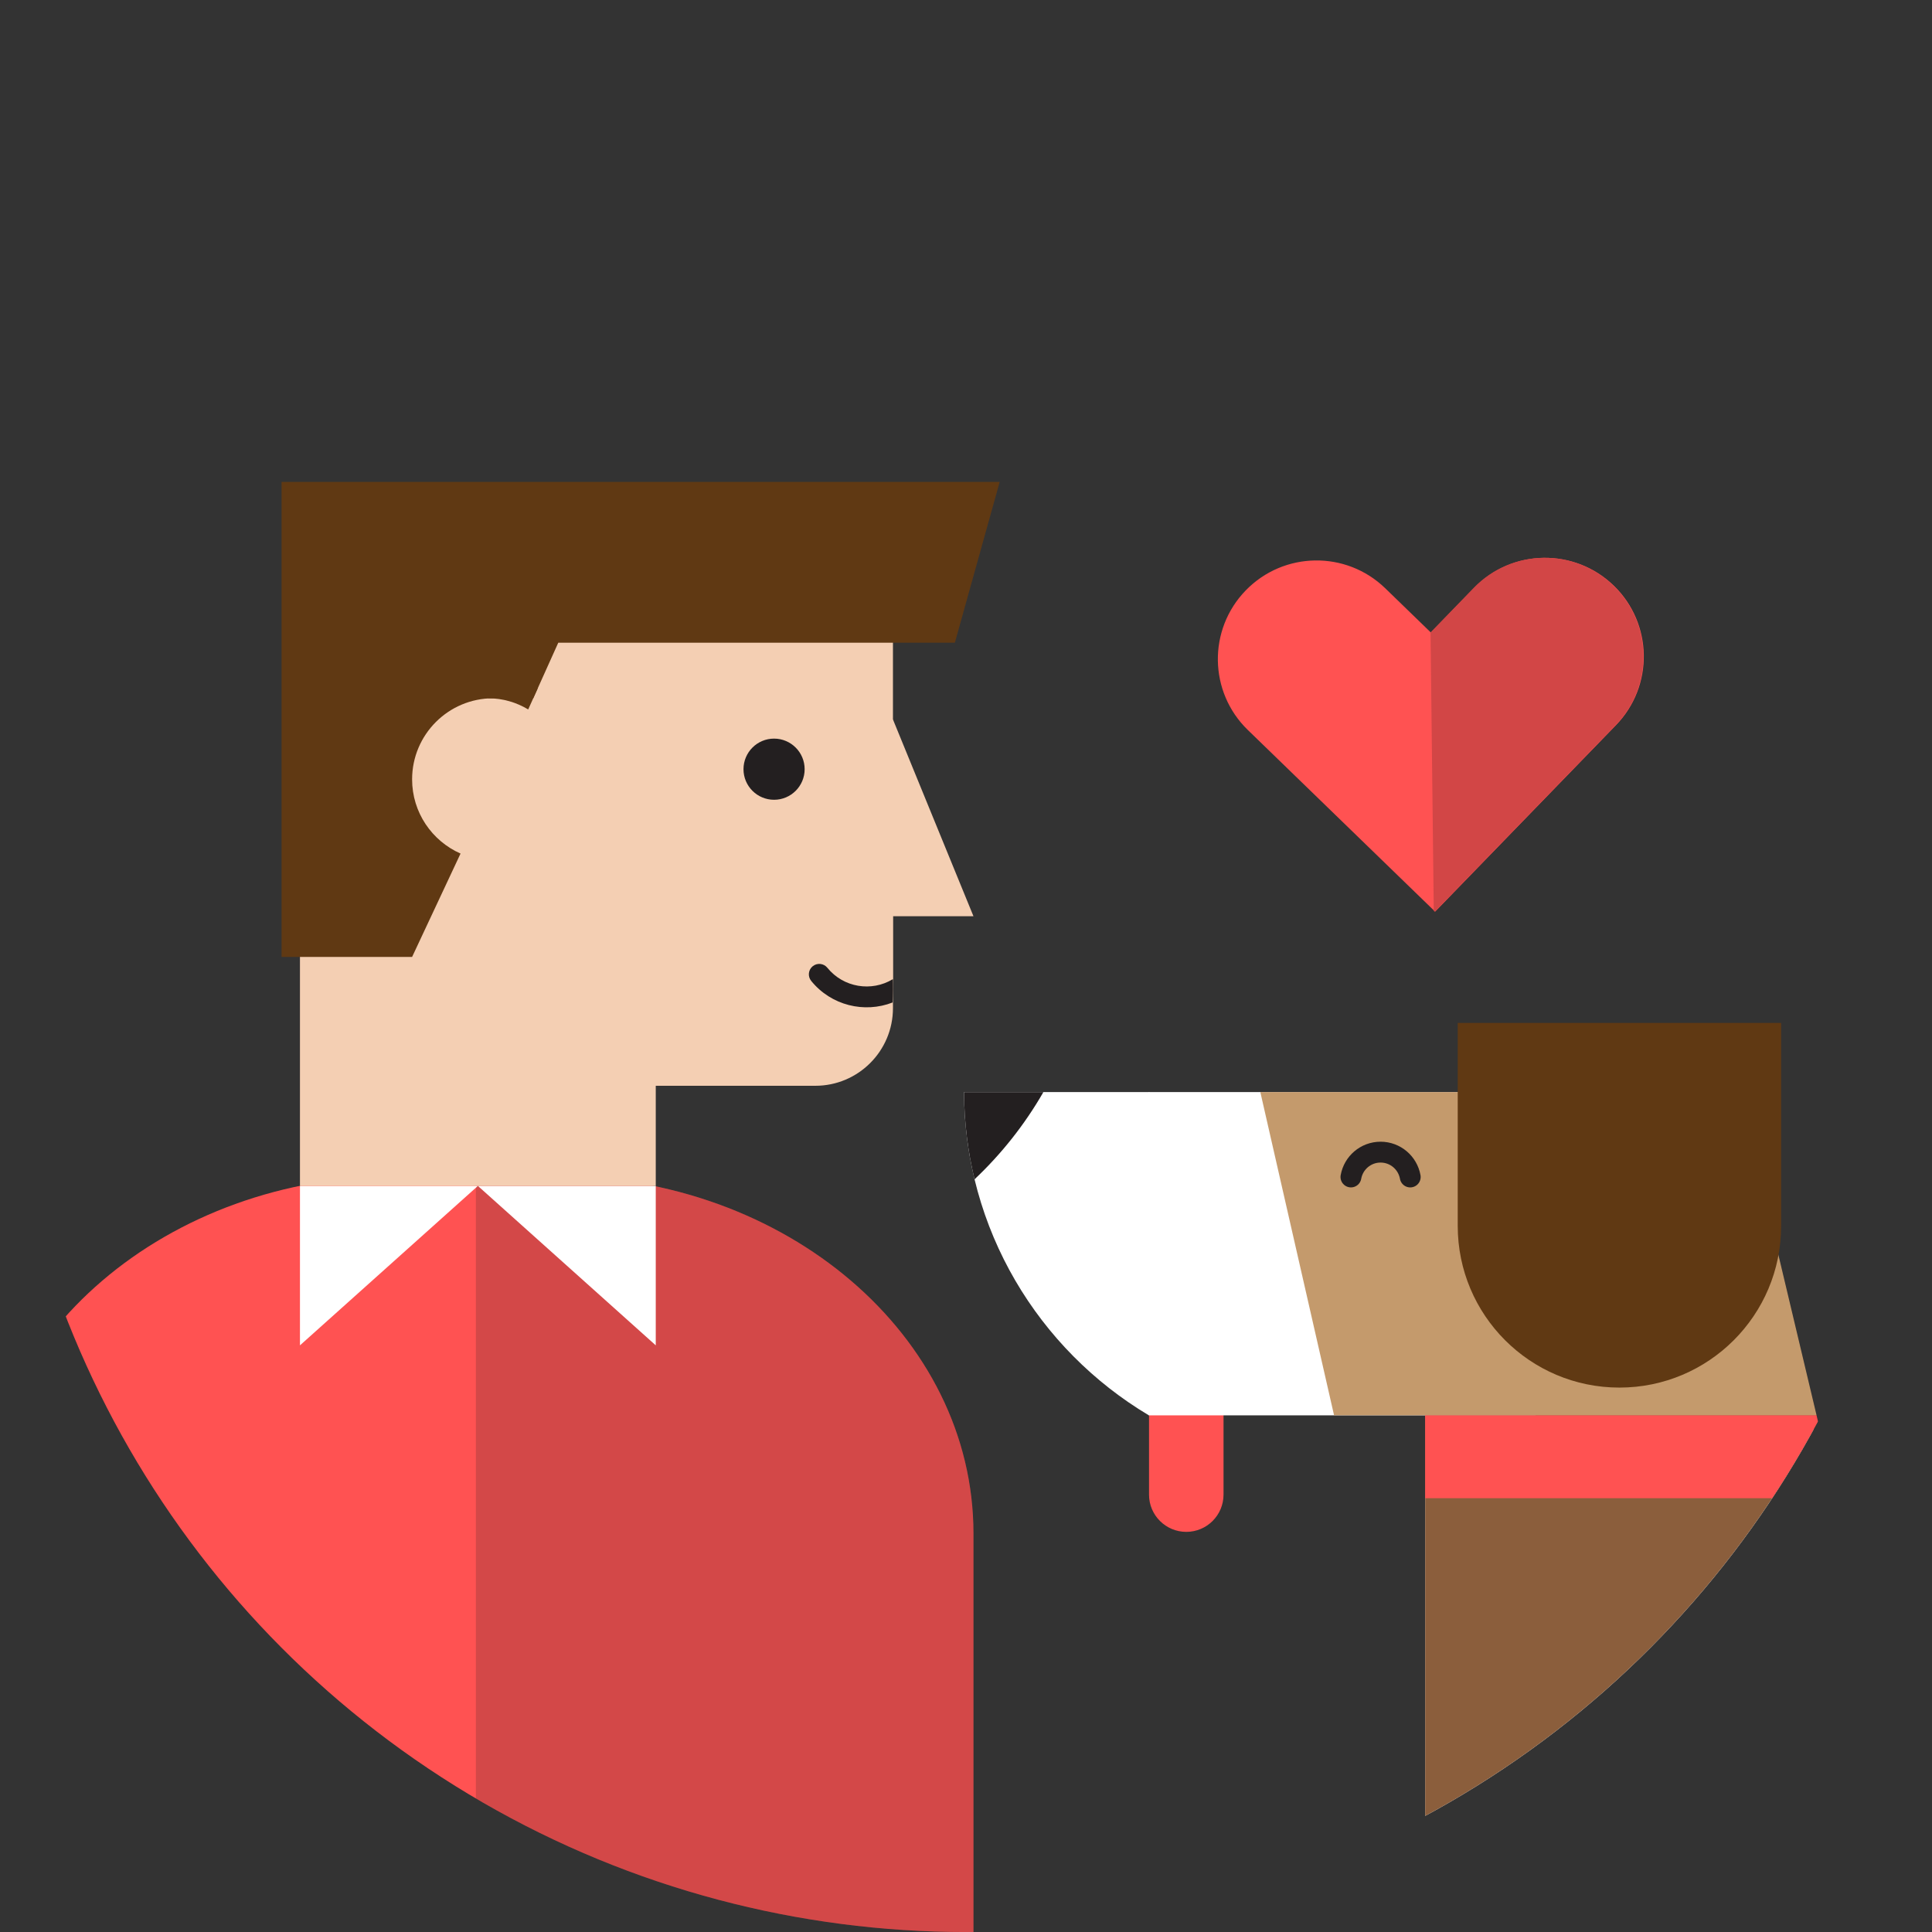 <?xml version="1.0" encoding="UTF-8"?> <svg xmlns="http://www.w3.org/2000/svg" xmlns:xlink="http://www.w3.org/1999/xlink" width="184.107" height="184.109" viewBox="0 0 184.107 184.109"><rect x="0" y="0" width="184.107" height="184.109" fill="#333333" stroke="none"/> <defs> <path id="a" d="M-1.928 0h203.41v224.207H-1.928z"></path> </defs> <clipPath id="b"> <use xlink:href="#a" overflow="visible"></use> </clipPath> <g clip-path="url(#b)"> <defs> <circle id="c" cx="92.054" cy="92.055" r="92.055"></circle> </defs> <clipPath id="d"> <use xlink:href="#c" overflow="visible"></use> </clipPath> <linearGradient id="e" gradientUnits="userSpaceOnUse" x1="-1.928" y1="224.206" x2="-.928" y2="224.206" gradientTransform="matrix(159.469 92.069 92.069 -159.469 -20322.803 35977.609)"> <stop offset="0" stop-color="#6E26F9"></stop> <stop offset=".452" stop-color="#7200E0"></stop> <stop offset="1" stop-color="#450096"></stop> </linearGradient> <path clip-path="url(#d)" fill="#FF5252" d="M-1.928 184.47c0 18.817 17.852 34.073 39.87 34.073h14.952c22.022 0 39.87-15.256 39.87-34.074v-38.337c0-18.816-17.848-34.076-39.87-34.076h-14.95c-22.02 0-39.872 15.26-39.872 34.076v38.336z"></path> </g> <g clip-path="url(#b)"> <defs> <circle id="f" cx="92.054" cy="92.055" r="92.055"></circle> </defs> <clipPath id="g"> <use xlink:href="#f" overflow="visible"></use> </clipPath> <g opacity=".2" clip-path="url(#g)"> <defs> <path id="h" d="M14.546 112.057h78.22v106.486h-78.22z"></path> </defs> <clipPath id="i"> <use xlink:href="#h" overflow="visible"></use> </clipPath> <path clip-path="url(#i)" fill="#231F20" d="M52.896 112.057H45.35v99.994H14.545c6.573 4.08 14.653 6.493 23.4 6.493h14.95c22.02 0 39.87-15.256 39.87-34.074v-38.337c0-18.817-17.85-34.076-39.87-34.076"></path> </g> <path clip-path="url(#g)" fill="#FFF" d="M62.49 113.01v15.193L45.54 113.01M28.585 128.203V113.01H45.54"></path> <path clip-path="url(#g)" fill="#231F20" d="M76.12 73.3c0 1.063-.862 1.927-1.927 1.927-1.066 0-1.93-.864-1.93-1.928s.864-1.93 1.93-1.93c1.064 0 1.928.865 1.928 1.93"></path> <path clip-path="url(#g)" fill="#F4CFB3" d="M72.927 88.672v-5.45h12.166v12.846c0 4.086-3.312 7.4-7.398 7.4h-12.33V88.67h7.562z"></path> <path clip-path="url(#g)" fill="#F4CFB3" d="M46.92 52.234h38.173v41.11H72.957v10.122H62.49v9.543H28.584V52.233"></path> <path clip-path="url(#g)" fill="#F4CFB3" d="M92.765 87.31l-7.672-18.75-15.965 18.75"></path> <path clip-path="url(#g)" fill="#603913" d="M95.263 45.926l-4.27 15.32H53.2l-2.384 5.295h-3.82c-4.266 0-7.725 3.46-7.725 7.728 0 3.16 1.9 5.87 4.616 7.07L39.27 91.19H26.83V45.926h68.433z"></path> <path clip-path="url(#g)" fill="#603913" d="M50.333 67.607c-1.115-.674-2.42-1.066-3.818-1.066v-.962h4.734l-.917 2.03z"></path> <path clip-path="url(#g)" fill="#231F20" d="M76.12 73.3c0 1.3-1.054 2.354-2.356 2.354-1.3 0-2.354-1.054-2.354-2.355s1.053-2.356 2.354-2.356c1.3 0 2.357 1.054 2.357 2.355"></path> <path clip-path="url(#g)" fill="#231F20" d="M76.677 73.3c0 1.608-1.305 2.913-2.914 2.913S70.85 74.908 70.85 73.3s1.304-2.915 2.913-2.915 2.914 1.305 2.914 2.914"></path> <path clip-path="url(#g)" fill="#FF5252" d="M109.494 129.297v13.13c0 1.962 1.592 3.55 3.55 3.55 1.962 0 3.55-1.588 3.55-3.55v-13.13h-7.1z"></path> <path clip-path="url(#g)" fill="#FFF" d="M172.828 134.86v89.347h-37.02V134.86h-26.353v-30.792"></path> <path clip-path="url(#g)" fill="#8B5E3C" d="M165.77 104.234l28.532 119.973h-46.806l-11.688-51.156V134.86h-8.72l-6.995-30.626"></path> <path clip-path="url(#g)" fill="#FFF" d="M163.09 104.068v7.52c-2.147 9.878-8.347 18.244-16.77 23.27h-36.865c-10.49-6.26-17.53-17.7-17.59-30.79h71.226z"></path> <path clip-path="url(#g)" fill="#231F20" d="M92.867 112.38c-.643-2.67-.988-5.45-1.002-8.31h7.563c-1.772 3.082-3.987 5.883-6.56 8.31"></path> <path clip-path="url(#g)" fill="#FF5252" d="M135.808 142.77h39.13l-1.835-7.91h-37.295"></path> <path clip-path="url(#g)" fill="#C49A6C" d="M165.78 104.068l7.323 30.79h-45.978l-7.024-30.79"></path> <path clip-path="url(#g)" fill="#603913" d="M169.73 97.48v19.336c0 8.512-6.9 15.412-15.41 15.412s-15.408-6.9-15.408-15.412V97.48h30.818zM194.302 224.207h-46.75c.174-21.912 15.54-40.203 36.084-44.857l10.666 44.857z"></path> <path clip-path="url(#g)" fill="none" stroke="#231F20" stroke-width="1.987" stroke-linecap="round" stroke-linejoin="round" stroke-miterlimit="10" d="M128.736 112.158c.24-1.346 1.408-2.367 2.824-2.367 1.414 0 2.584 1.022 2.826 2.368"></path> </g> <g clip-path="url(#b)"> <defs> <path id="j" d="M-1.928 0h203.41v224.207H-1.928z"></path> </defs> <clipPath id="k"> <use xlink:href="#j" overflow="visible"></use> </clipPath> <path clip-path="url(#k)" fill="#231F20" d="M85.074 93.312c-2.026 1.225-4.703.8-6.233-1.09-.344-.426-.968-.492-1.395-.147-.425.344-.492.97-.147 1.395 1.907 2.357 5.073 3.103 7.758 2.06.042-.707.042-1.738.018-2.218"></path> <path clip-path="url(#k)" fill="#FF5252" d="M153.787 55.81c-3.73-3.617-9.683-3.526-13.3.203l-4.134 4.262-4.345-4.214c-3.73-3.617-9.684-3.525-13.3.203-3.617 3.73-3.526 9.684.203 13.3l10.818 10.493 5.118 4.963 1.912 1.855 6.737-6.947 10.492-10.818c3.62-3.73 3.528-9.683-.2-13.3"></path> <path clip-path="url(#k)" fill="#D24646" d="M140.446 56.013l-4.125 4.253.307 26.52.093.09 6.736-6.947 10.493-10.82c3.616-3.73 3.525-9.683-.204-13.3-3.73-3.617-9.683-3.526-13.3.203"></path> </g> </svg> 